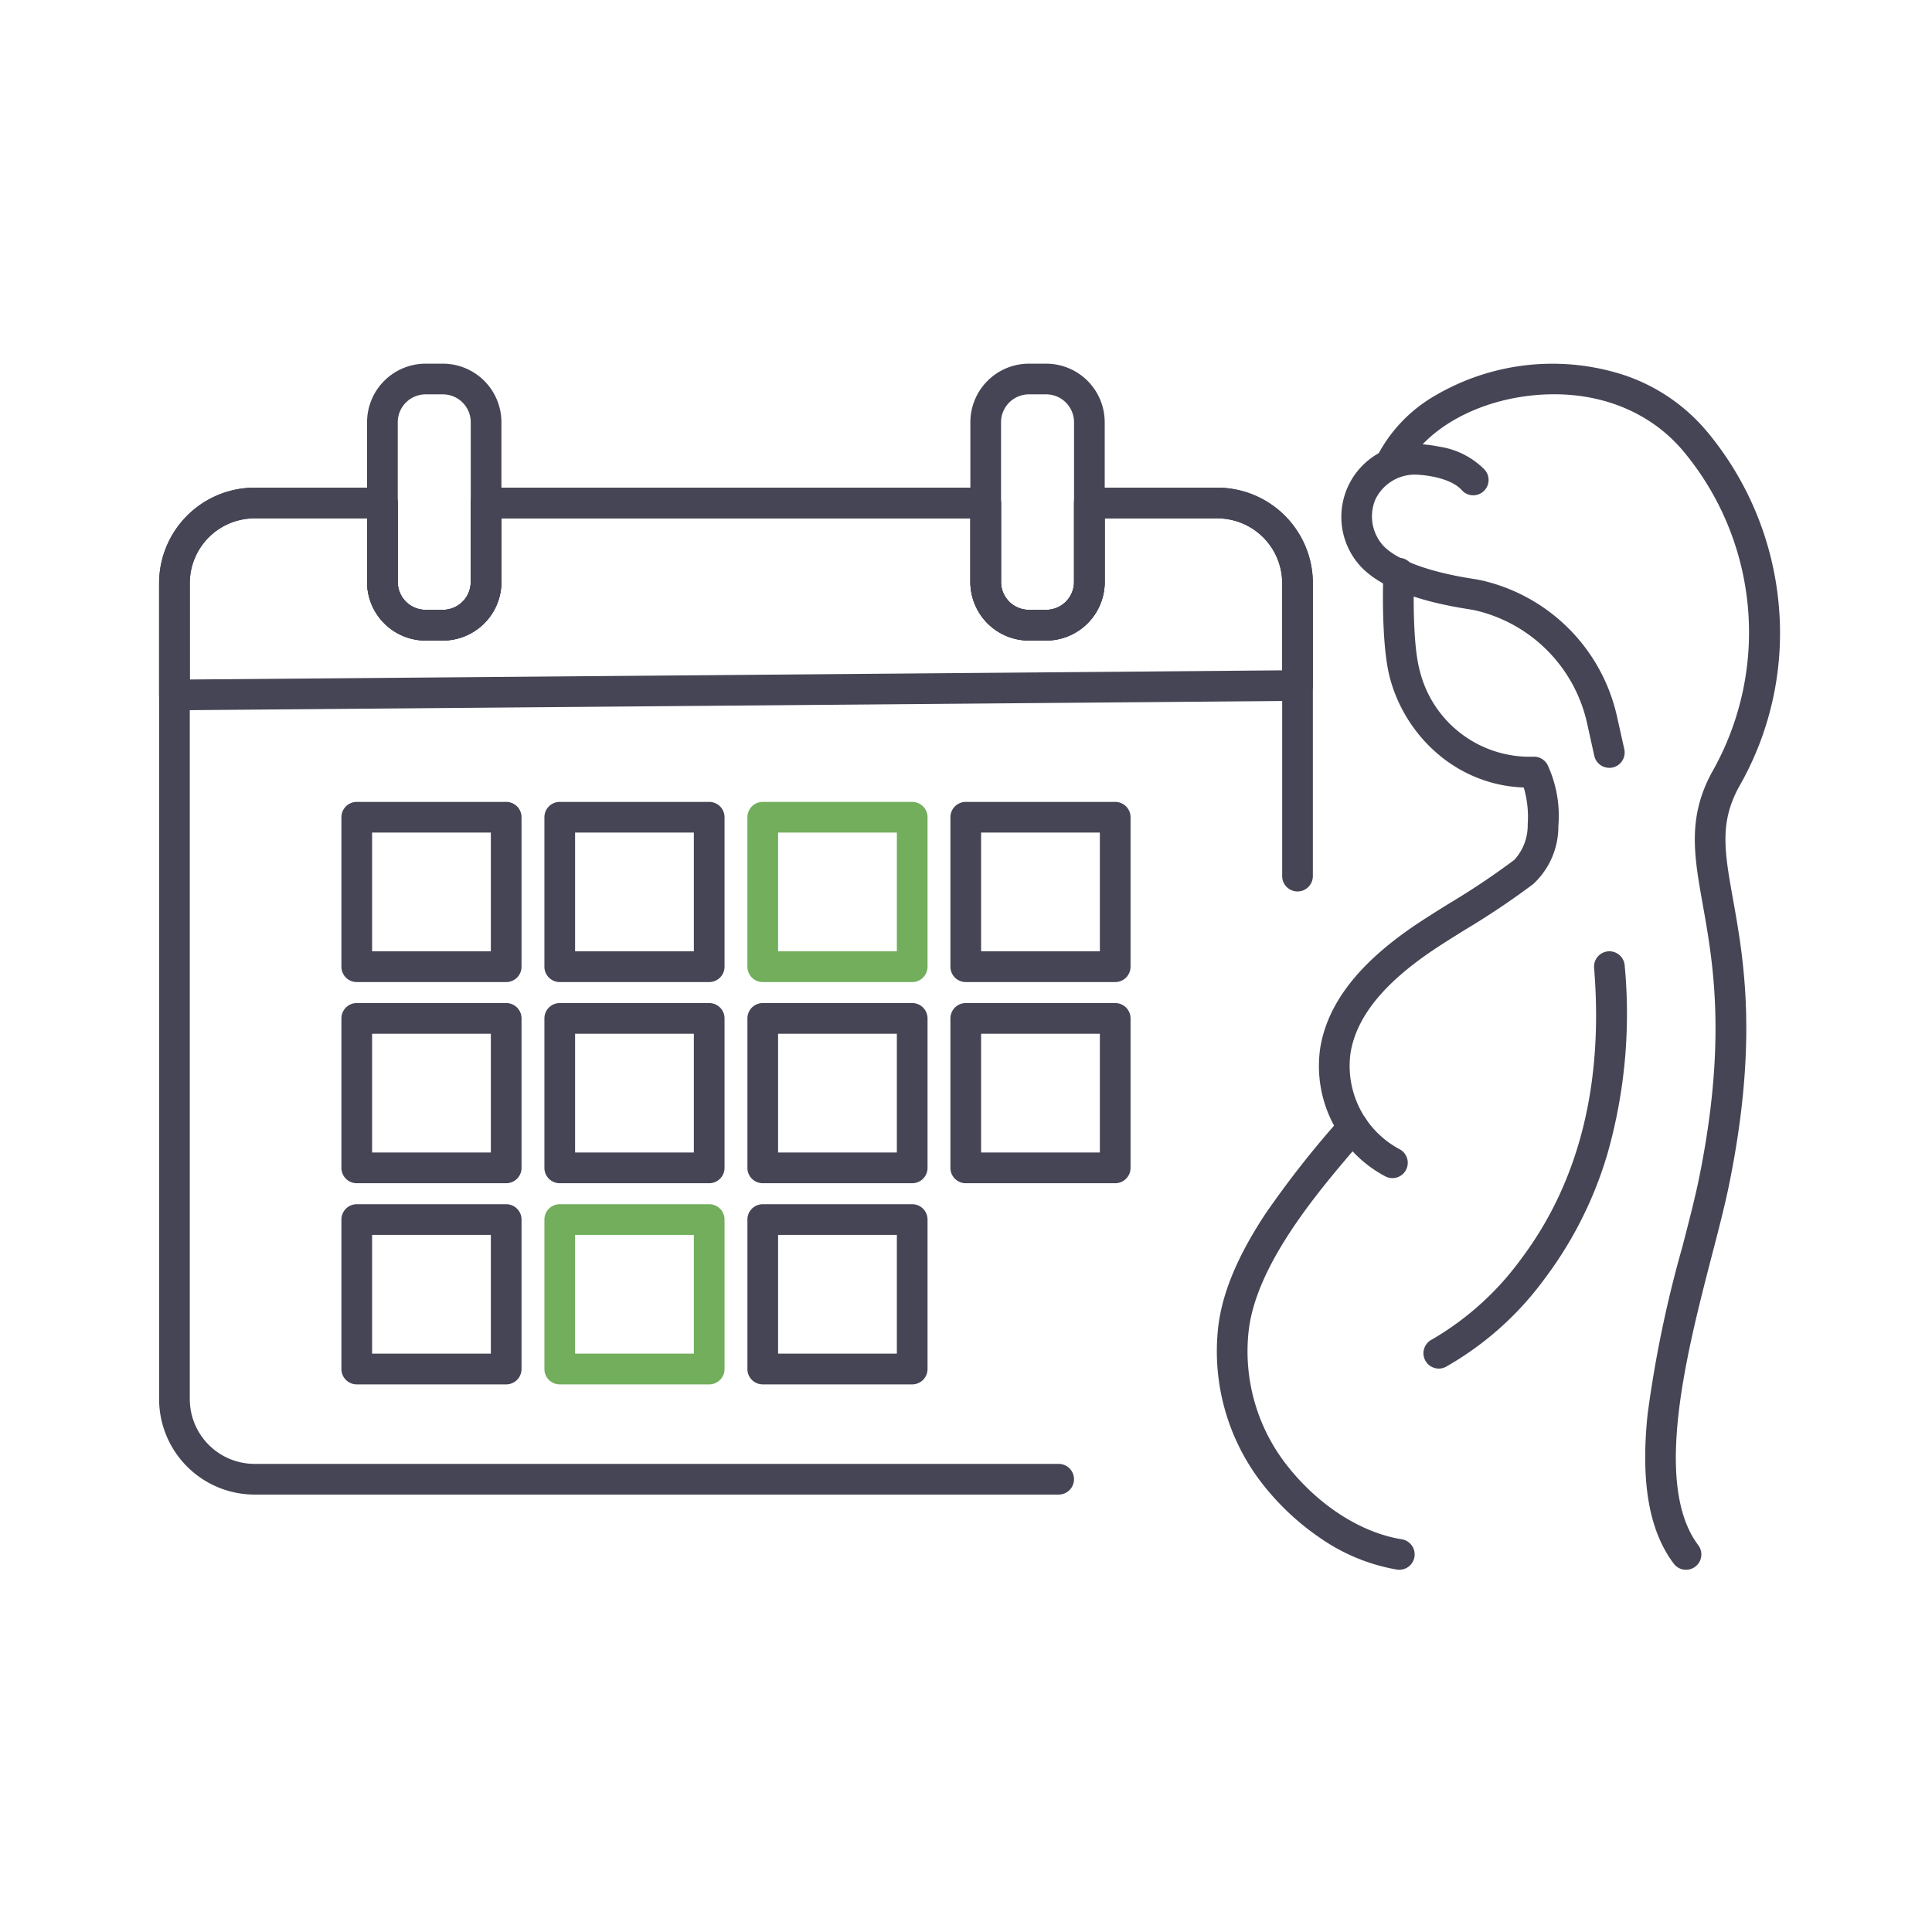 <svg xmlns="http://www.w3.org/2000/svg" xmlns:xlink="http://www.w3.org/1999/xlink" width="170" height="170" viewBox="0 0 170 170">
  <defs>
    <clipPath id="clip-path">
      <rect id="長方形_1505" data-name="長方形 1505" width="142.625" height="106.127" fill="none" stroke="#464555" stroke-width="1"/>
    </clipPath>
    <clipPath id="clip-妊娠週自動計算ツール">
      <rect width="170" height="170"/>
    </clipPath>
  </defs>
  <g id="妊娠週自動計算ツール" clip-path="url(#clip-妊娠週自動計算ツール)">
    <g id="グループ_1387" data-name="グループ 1387" transform="translate(14 32)">
      <g id="グループ_1386" data-name="グループ 1386" clip-path="url(#clip-path)">
        <path id="パス_1148" data-name="パス 1148" d="M127.6,35.562a1.35,1.35,0,0,1-1.317-1.059l-.595-2.688a13.11,13.11,0,0,0-9.784-10.086c-.232-.051-.456-.094-.667-.126-4.643-.717-7.841-1.983-9.507-3.76a6.424,6.424,0,0,1,4.685-10.781,12.21,12.21,0,0,1,2.269.248,7.023,7.023,0,0,1,3.97,2.039,1.35,1.35,0,0,1-2.022,1.789c-1-1.133-3.381-1.377-4.213-1.375h-.015a3.852,3.852,0,0,0-3.4,2.227A3.848,3.848,0,0,0,107.7,16c1.209,1.29,4.031,2.333,7.948,2.938.268.041.55.094.839.158a15.817,15.817,0,0,1,11.838,12.139l.6,2.688a1.351,1.351,0,0,1-1.319,1.642Z" fill="#464555"/>
        <path id="パス_1149" data-name="パス 1149" d="M108.518,71.663a1.344,1.344,0,0,1-.609-.146,10.99,10.99,0,0,1-5.734-11.339c.65-3.883,3.372-7.4,8.322-10.752.913-.619,1.95-1.263,3.047-1.945a66.044,66.044,0,0,0,5.707-3.823,4.506,4.506,0,0,0,1.175-3.15,9.049,9.049,0,0,0-.351-3.217,12.037,12.037,0,0,1-3.388-.6,12.387,12.387,0,0,1-3.735-1.994,13.3,13.3,0,0,1-4.637-6.992c-.836-3.082-.6-9.074-.586-9.328a1.35,1.35,0,0,1,2.7.113c0,.067-.232,5.831.494,8.508a9.964,9.964,0,0,0,9.99,7.585,1.35,1.35,0,0,1,1.261.725,10.639,10.639,0,0,1,.949,5.379,6.9,6.9,0,0,1-2.208,5.1,69.075,69.075,0,0,1-5.943,3.988c-1.074.667-2.089,1.3-2.958,1.887-4.306,2.916-6.653,5.848-7.174,8.963a8.309,8.309,0,0,0,4.29,8.485,1.35,1.35,0,0,1-.611,2.555Z" fill="#464555"/>
        <path id="パス_1150" data-name="パス 1150" d="M109.127,106.127a1.359,1.359,0,0,1-.214-.017,16.822,16.822,0,0,1-6.763-2.789,22.577,22.577,0,0,1-5.261-5.007,18.981,18.981,0,0,1-3.7-13.519c.348-3.025,1.719-6.308,4.191-10.037a85.828,85.828,0,0,1,6.66-8.45,1.35,1.35,0,1,1,2.041,1.768c-3.788,4.372-9.513,10.98-10.209,17.027a16.256,16.256,0,0,0,3.17,11.579c2.766,3.646,6.616,6.174,10.3,6.761a1.35,1.35,0,0,1-.211,2.683Z" fill="#464555"/>
        <path id="パス_1151" data-name="パス 1151" d="M134.357,106.127a1.348,1.348,0,0,1-1.079-.537c-2.176-2.884-2.927-7.189-2.3-13.162a104.051,104.051,0,0,1,3.055-14.712c.567-2.188,1.1-4.254,1.448-5.939,2.494-12.168,1.254-19.108.349-24.175-.775-4.34-1.388-7.769.917-11.843a24.872,24.872,0,0,0-2.6-28.026c-3.183-3.818-8.207-5.6-13.784-4.885-4.984.637-9.223,3.211-10.8,6.557a1.35,1.35,0,0,1-2.442-1.151,13.05,13.05,0,0,1,5.164-5.448A20.4,20.4,0,0,1,128.679.931,16.227,16.227,0,0,1,136.226,6,27.652,27.652,0,0,1,142.493,21,27.126,27.126,0,0,1,139.1,37.088c-1.826,3.228-1.368,5.792-.609,10.039.944,5.282,2.236,12.517-.361,25.192-.359,1.753-.9,3.852-1.479,6.075-2.213,8.539-5.244,20.234-1.218,25.57a1.35,1.35,0,0,1-1.077,2.163Z" fill="#464555"/>
        <path id="パス_1152" data-name="パス 1152" d="M112.6,88.423a1.35,1.35,0,0,1-.6-2.558,25.666,25.666,0,0,0,7.9-7.161c5.059-6.766,7.2-15.358,6.367-25.538a1.35,1.35,0,1,1,2.691-.221,45,45,0,0,1-1.515,16.575,34.341,34.341,0,0,1-5.474,10.925,27.732,27.732,0,0,1-8.765,7.836A1.345,1.345,0,0,1,112.6,88.423Z" fill="#464555"/>
        <path id="パス_1153" data-name="パス 1153" d="M79.154,99.511H8.4A8.411,8.411,0,0,1,0,91.11v-71.8a8.41,8.41,0,0,1,8.4-8.4H19.648A1.35,1.35,0,0,1,21,12.262V19.21a2.454,2.454,0,0,0,2.451,2.451H24.97a2.453,2.453,0,0,0,2.45-2.451V12.262a1.35,1.35,0,0,1,1.35-1.35H72.734a1.35,1.35,0,0,1,1.35,1.35V19.21a2.454,2.454,0,0,0,2.451,2.451h1.52a2.454,2.454,0,0,0,2.451-2.451V12.262a1.35,1.35,0,0,1,1.35-1.35H93.121a8.41,8.41,0,0,1,8.4,8.4V45.091a1.35,1.35,0,0,1-2.7,0V19.312a5.707,5.707,0,0,0-5.7-5.7H83.206v5.6a5.157,5.157,0,0,1-5.151,5.151h-1.52a5.157,5.157,0,0,1-5.151-5.151v-5.6H30.12v5.6a5.156,5.156,0,0,1-5.15,5.151H23.449A5.157,5.157,0,0,1,18.3,19.21v-5.6H8.4a5.707,5.707,0,0,0-5.7,5.7v71.8a5.707,5.707,0,0,0,5.7,5.7H79.154a1.35,1.35,0,0,1,0,2.7Z" fill="#464555"/>
        <path id="パス_1154" data-name="パス 1154" d="M8.4,10.911H19.648A1.35,1.35,0,0,1,21,12.261V19.21a2.453,2.453,0,0,0,2.451,2.45h1.52a2.453,2.453,0,0,0,2.451-2.45V12.261a1.35,1.35,0,0,1,1.35-1.35H72.734a1.35,1.35,0,0,1,1.35,1.35V19.21a2.453,2.453,0,0,0,2.451,2.45h1.52a2.453,2.453,0,0,0,2.451-2.45V12.261a1.35,1.35,0,0,1,1.35-1.35H93.121a8.411,8.411,0,0,1,8.4,8.4v9.01a1.35,1.35,0,0,1-1.339,1.35L1.361,30.5A1.35,1.35,0,0,1,0,29.151V19.313A8.411,8.411,0,0,1,8.4,10.911Zm9.9,2.7H8.4a5.707,5.707,0,0,0-5.7,5.7V27.79l96.122-.805V19.313a5.708,5.708,0,0,0-5.7-5.7H83.206v5.6a5.156,5.156,0,0,1-5.151,5.15h-1.52a5.156,5.156,0,0,1-5.151-5.15v-5.6H30.12v5.6a5.156,5.156,0,0,1-5.151,5.15h-1.52A5.156,5.156,0,0,1,18.3,19.21Z" fill="#464555"/>
        <path id="長方形_1492" data-name="長方形 1492" d="M3.8-1.35h1.52A5.157,5.157,0,0,1,10.472,3.8V17.86a5.157,5.157,0,0,1-5.151,5.151H3.8A5.157,5.157,0,0,1-1.35,17.86V3.8A5.157,5.157,0,0,1,3.8-1.35Zm1.52,21.661A2.454,2.454,0,0,0,7.772,17.86V3.8A2.454,2.454,0,0,0,5.321,1.35H3.8A2.454,2.454,0,0,0,1.35,3.8V17.86A2.454,2.454,0,0,0,3.8,20.311Z" transform="translate(72.734 1.35)" fill="#464555"/>
        <path id="長方形_1493" data-name="長方形 1493" d="M3.8-1.35h1.52A5.157,5.157,0,0,1,10.472,3.8v14.06a5.156,5.156,0,0,1-5.15,5.15H3.8A5.157,5.157,0,0,1-1.35,17.86V3.8A5.157,5.157,0,0,1,3.8-1.35ZM5.322,20.311a2.453,2.453,0,0,0,2.45-2.45V3.8A2.454,2.454,0,0,0,5.321,1.35H3.8A2.454,2.454,0,0,0,1.35,3.8V17.86A2.454,2.454,0,0,0,3.8,20.311Z" transform="translate(19.649 1.35)" fill="#464555"/>
        <path id="長方形_1494" data-name="長方形 1494" d="M0-1.35H13.153A1.35,1.35,0,0,1,14.5,0V13.153a1.35,1.35,0,0,1-1.35,1.35H0a1.35,1.35,0,0,1-1.35-1.35V0A1.35,1.35,0,0,1,0-1.35Zm11.8,2.7H1.35V11.8H11.8Z" transform="translate(17.391 39.91)" fill="#464555"/>
        <path id="長方形_1495" data-name="長方形 1495" d="M0-1.35H13.153A1.35,1.35,0,0,1,14.5,0V13.153a1.35,1.35,0,0,1-1.35,1.35H0a1.35,1.35,0,0,1-1.35-1.35V0A1.35,1.35,0,0,1,0-1.35Zm11.8,2.7H1.35V11.8H11.8Z" transform="translate(35.253 39.91)" fill="#464555"/>
        <path id="長方形_1496" data-name="長方形 1496" d="M0-1.35H13.153A1.35,1.35,0,0,1,14.5,0V13.153a1.35,1.35,0,0,1-1.35,1.35H0a1.35,1.35,0,0,1-1.35-1.35V0A1.35,1.35,0,0,1,0-1.35Zm11.8,2.7H1.35V11.8H11.8Z" transform="translate(53.116 39.91)" fill="#72ae5c"/>
        <path id="長方形_1497" data-name="長方形 1497" d="M0-1.35H13.153A1.35,1.35,0,0,1,14.5,0V13.153a1.35,1.35,0,0,1-1.35,1.35H0a1.35,1.35,0,0,1-1.35-1.35V0A1.35,1.35,0,0,1,0-1.35Zm11.8,2.7H1.35V11.8H11.8Z" transform="translate(70.979 39.91)" fill="#464555"/>
        <path id="長方形_1498" data-name="長方形 1498" d="M0-1.35H13.153A1.35,1.35,0,0,1,14.5,0V13.153a1.35,1.35,0,0,1-1.35,1.35H0a1.35,1.35,0,0,1-1.35-1.35V0A1.35,1.35,0,0,1,0-1.35Zm11.8,2.7H1.35V11.8H11.8Z" transform="translate(17.391 57.611)" fill="#464555"/>
        <path id="長方形_1499" data-name="長方形 1499" d="M0-1.35H13.153A1.35,1.35,0,0,1,14.5,0V13.153a1.35,1.35,0,0,1-1.35,1.35H0a1.35,1.35,0,0,1-1.35-1.35V0A1.35,1.35,0,0,1,0-1.35Zm11.8,2.7H1.35V11.8H11.8Z" transform="translate(35.253 57.611)" fill="#464555"/>
        <path id="長方形_1500" data-name="長方形 1500" d="M0-1.35H13.153A1.35,1.35,0,0,1,14.5,0V13.153a1.35,1.35,0,0,1-1.35,1.35H0a1.35,1.35,0,0,1-1.35-1.35V0A1.35,1.35,0,0,1,0-1.35Zm11.8,2.7H1.35V11.8H11.8Z" transform="translate(53.116 57.611)" fill="#464555"/>
        <path id="長方形_1501" data-name="長方形 1501" d="M0-1.35H13.153A1.35,1.35,0,0,1,14.5,0V13.153a1.35,1.35,0,0,1-1.35,1.35H0a1.35,1.35,0,0,1-1.35-1.35V0A1.35,1.35,0,0,1,0-1.35Zm11.8,2.7H1.35V11.8H11.8Z" transform="translate(70.979 57.611)" fill="#464555"/>
        <path id="長方形_1502" data-name="長方形 1502" d="M0-1.35H13.153A1.35,1.35,0,0,1,14.5,0V13.153a1.35,1.35,0,0,1-1.35,1.35H0a1.35,1.35,0,0,1-1.35-1.35V0A1.35,1.35,0,0,1,0-1.35Zm11.8,2.7H1.35V11.8H11.8Z" transform="translate(17.391 75.311)" fill="#464555"/>
        <path id="長方形_1503" data-name="長方形 1503" d="M0-1.35H13.153A1.35,1.35,0,0,1,14.5,0V13.153a1.35,1.35,0,0,1-1.35,1.35H0a1.35,1.35,0,0,1-1.35-1.35V0A1.35,1.35,0,0,1,0-1.35Zm11.8,2.7H1.35V11.8H11.8Z" transform="translate(35.253 75.311)" fill="#72ae5c"/>
        <path id="長方形_1504" data-name="長方形 1504" d="M0-1.35H13.153A1.35,1.35,0,0,1,14.5,0V13.153a1.35,1.35,0,0,1-1.35,1.35H0a1.35,1.35,0,0,1-1.35-1.35V0A1.35,1.35,0,0,1,0-1.35Zm11.8,2.7H1.35V11.8H11.8Z" transform="translate(53.116 75.311)" fill="#464555"/>
      </g>
    </g>
  </g>
</svg>
